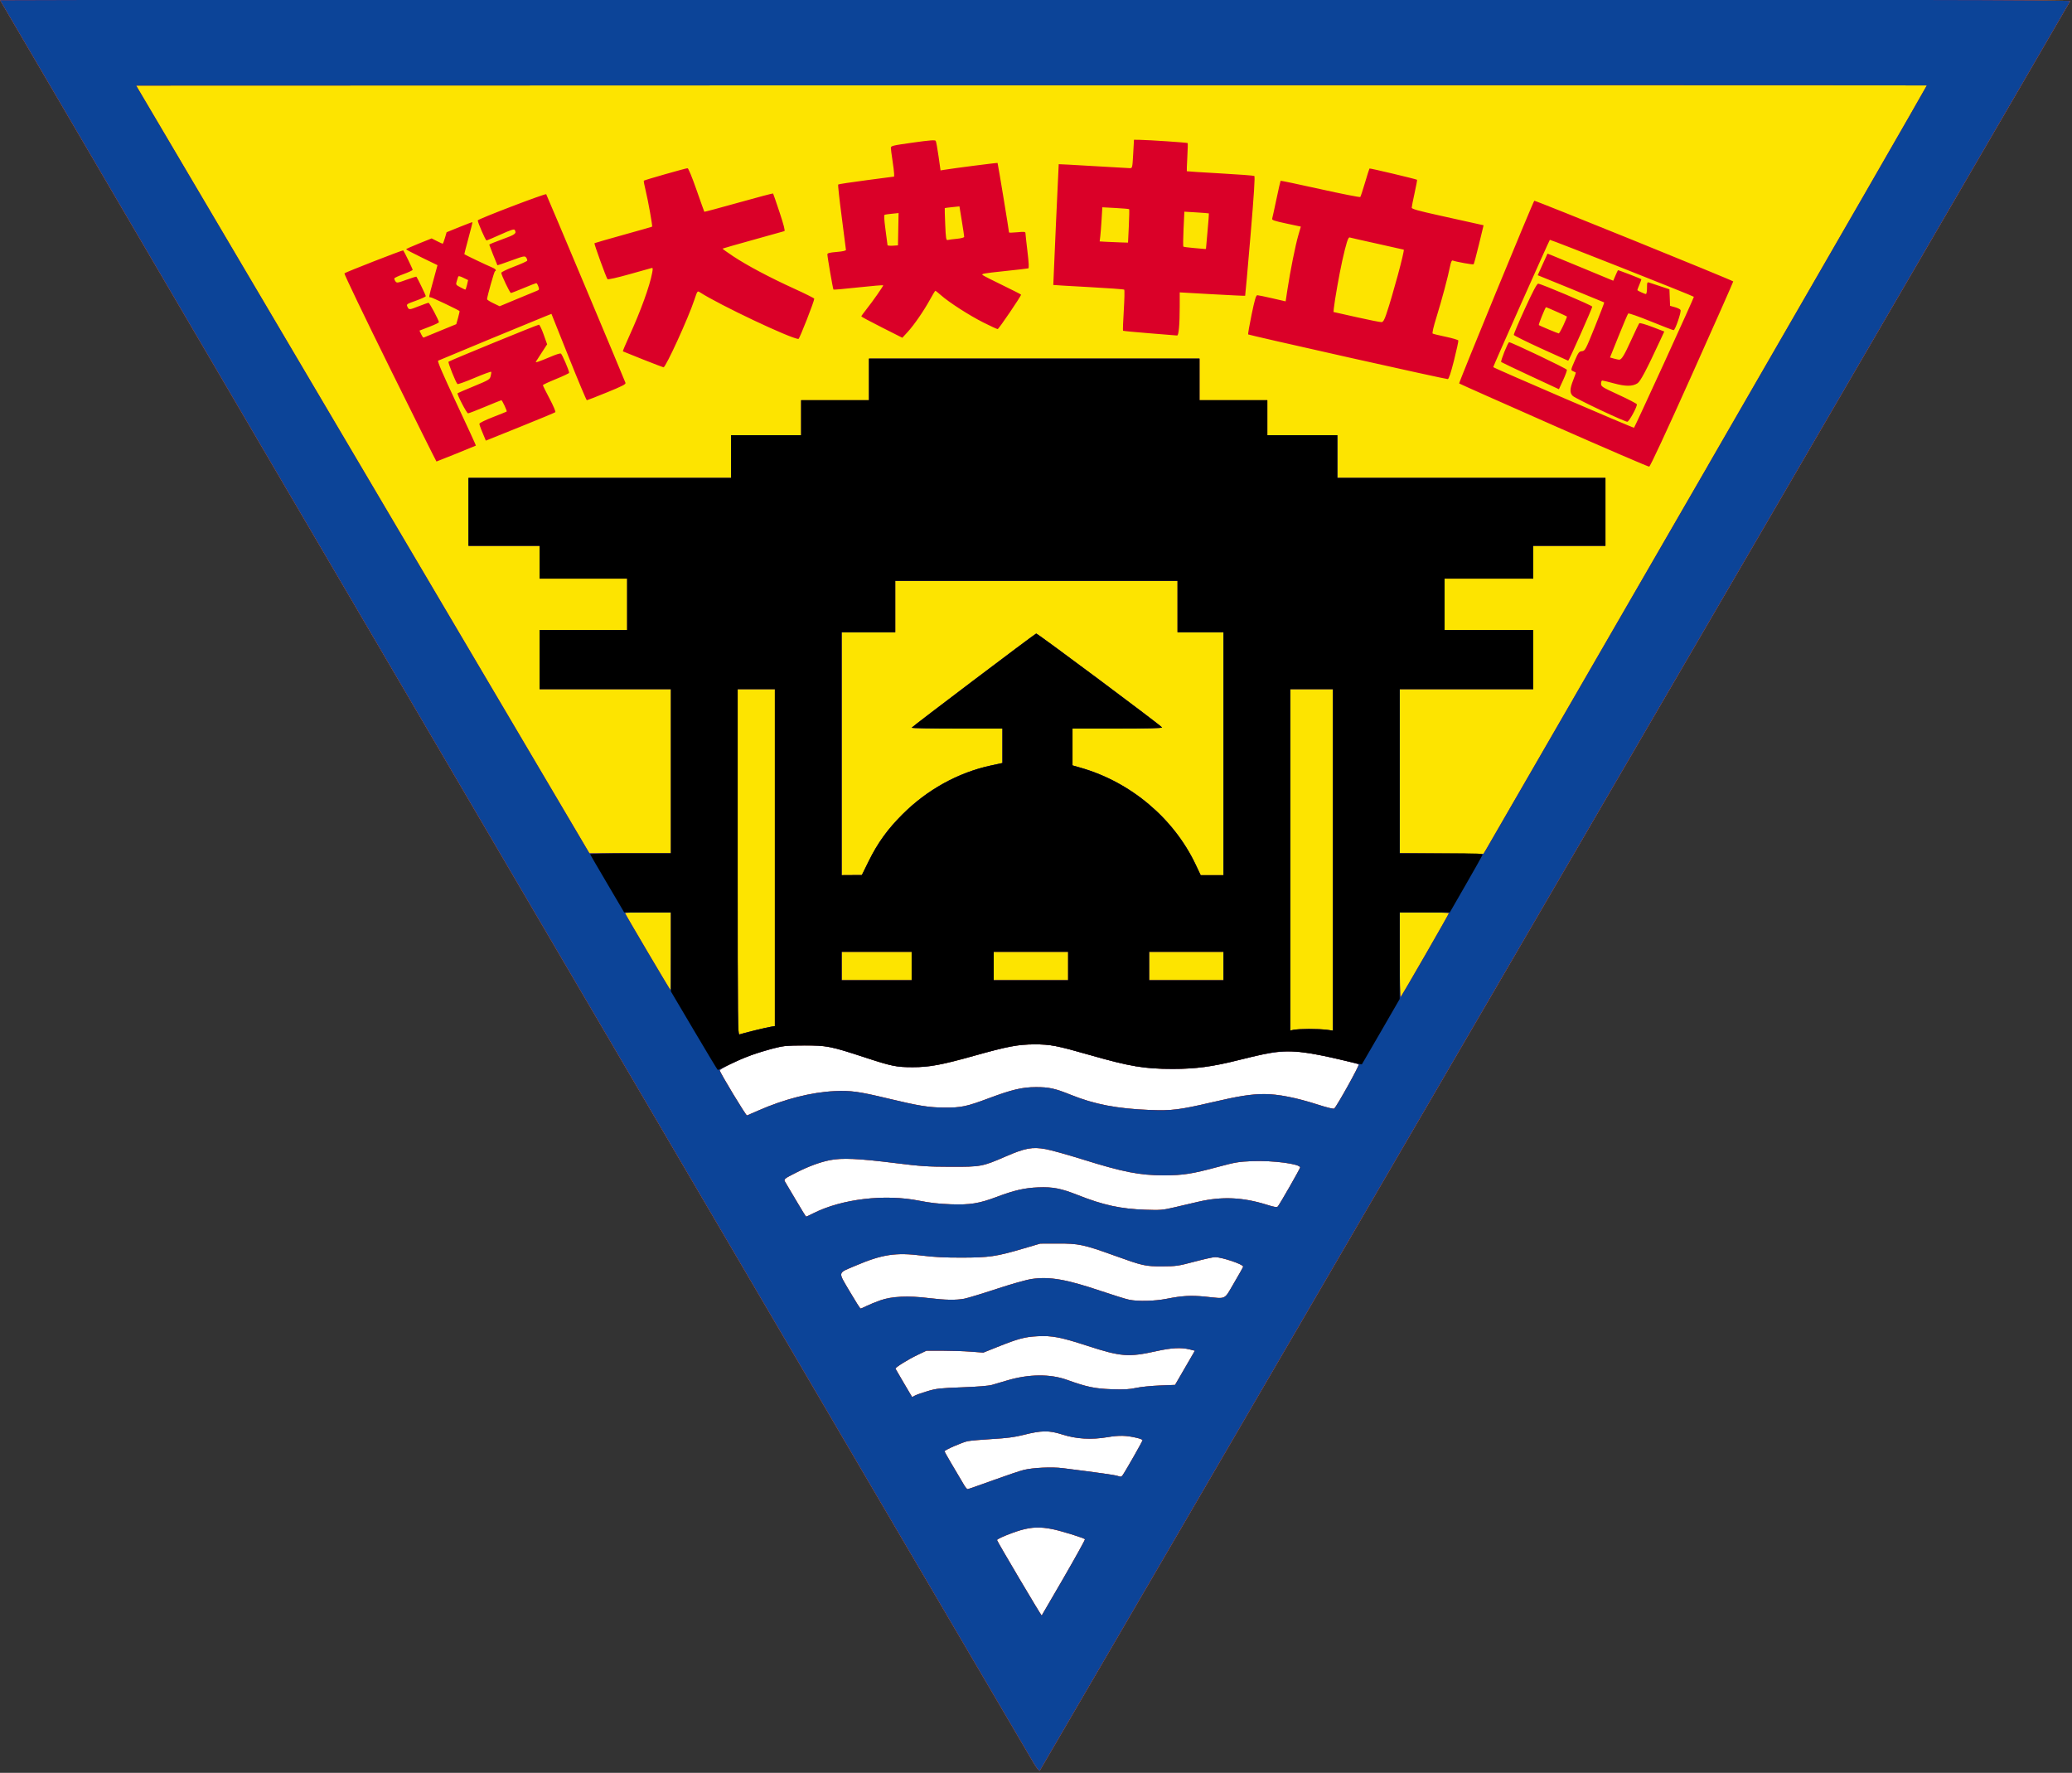 <?xml version="1.0" encoding="UTF-8"?>
<svg version="1.1" viewBox="0 0 400 342.21" xmlns="http://www.w3.org/2000/svg" xmlns:cc="http://creativecommons.org/ns#" xmlns:dc="http://purl.org/dc/elements/1.1/" xmlns:rdf="http://www.w3.org/1999/02/22-rdf-syntax-ns#">
<rect x="0" y="0" width="400" height="342.21" fill="#333333" stroke="none"/>
<path transform="matrix(.011 1.225 -1.225 .011 472.63 194.66)" d="m99.5 224.21-102.12 56.957 1.732-116.91z" fill="#fff"/>
<g transform="matrix(.169 0 0 .169 22.469 -72.287)">
<path d="m1047.5 2440.9c-15.579-25.994-1180.3-2012.3-1180.3-2012.9 0-0.356 532.19-0.647 1182.6-0.647 1039 0 1182.5 0.223 1181.9 1.834-0.932 2.429-1175.8 2019.7-1177 2021.1-0.539 0.573-3.789-3.646-7.223-9.375zm34.68-211.23c13.638-23.604 24.545-43.322 24.239-43.818-0.869-1.406-26.272-9.318-36.979-11.518-13.782-2.832-23.869-2.513-36.518 1.152-11.248 3.26-26.972 9.847-26.972 11.299 0 1.254 50.56 86.66 51.03 86.198 0.223-0.219 11.563-19.71 25.2-43.314zm-80.854-111.15c15.262-5.546 31.124-10.893 35.249-11.881 10.822-2.592 32.068-3.553 44.375-2.007 42.539 5.343 60.212 7.864 63.27 9.027 2.948 1.121 3.804 0.969 5.187-0.919 3.051-4.167 22.794-38.839 22.794-40.03 0-0.647-2.953-1.859-6.562-2.692-12.312-2.844-20.103-3.028-33.427-0.79-18.738 3.147-35.533 2.148-51.885-3.084-14.998-4.799-23.557-4.686-44.375 0.587-9.778 2.477-18.704 3.648-35 4.593-12.031 0.698-24.778 1.807-28.327 2.465-5.997 1.112-26.673 10.14-26.673 11.647 0 0.553 12.252 21.599 22.764 39.106 1.342 2.234 2.985 4.062 3.651 4.062s13.699-4.538 28.96-10.084zm-74.556-101.9c9.821-2.927 14.193-3.408 39.18-4.309 17.747-0.64 30.431-1.676 34.375-2.808 3.438-0.987 11.155-3.256 17.149-5.043 24.632-7.342 49.104-7.618 68.148-0.77 22.906 8.237 32.203 10.186 51.578 10.812 14.053 0.454 20.231 0.116 27.5-1.501 5.156-1.148 17.31-2.399 27.008-2.781l17.633-0.694 11.317-19.521 11.317-19.521-5.824-1.442c-9.894-2.45-20.824-1.889-38.164 1.96-31.794 7.057-40.392 6.394-78.695-6.065-30.521-9.928-40.419-11.834-57.033-10.98-14.698 0.755-22.054 2.73-46.307 12.435l-15.625 6.252-14.375-1.08c-7.906-0.594-22.531-1.08-32.5-1.08h-18.125l-10 4.76c-11.098 5.283-25.913 14.511-25.358 15.795 0.197 0.455 4.55 7.925 9.673 16.6l9.315 15.773 3.381-1.748c1.859-0.962 8.355-3.231 14.435-5.043zm-69.841-97.226c3.243-1.63 10.396-4.55 15.896-6.488 12.924-4.556 31.568-5.417 55.05-2.543 18.815 2.303 31.175 2.523 40.716 0.728 3.703-0.697 20.233-5.715 36.733-11.151 17.646-5.814 34.311-10.508 40.469-11.4 20.237-2.93 39.488 0.425 78.906 13.751 14.094 4.764 28.606 9.26 32.249 9.99 10.249 2.054 29.182 1.584 42.555-1.055 18.081-3.569 28.024-4.116 44.581-2.454 24.615 2.472 20.859 4.287 32.676-15.789 5.665-9.625 10.332-17.953 10.371-18.506 0.181-2.625-24.26-10.869-32.224-10.869-2.094 0-12.701 2.357-23.57 5.238-18.462 4.894-20.871 5.241-36.636 5.282-19.549 0.051-22.007-0.506-55.514-12.581-34.12-12.296-40.072-13.551-63.861-13.467l-20 0.071-19.945 5.859c-30.282 8.896-38.305 10.069-69.43 10.151-19.268 0.051-32.16-0.596-45.549-2.286-30.222-3.815-45.666-1.461-76.421 11.65-20.494 8.736-19.911 6.095-6.422 29.105 6.335 10.806 11.958 19.666 12.497 19.688 0.538 0.023 3.632-1.293 6.875-2.923zm-60.845-105.85c32.567-16.44 81.689-22.259 121.12-14.348 11.894 2.386 22.451 3.581 35.768 4.048 22.348 0.783 32.428-0.84 52.848-8.51 19.972-7.502 31.542-10.157 47.009-10.789 16.892-0.69 26.059 1.083 45.669 8.836 28.898 11.425 48.609 15.708 76.831 16.695 17.297 0.605 19.864 0.395 33.125-2.719 7.906-1.856 20.281-4.746 27.5-6.421 26.867-6.236 50.673-5.201 78.089 3.396 8.764 2.748 11.592 3.2 12.657 2.022 2.143-2.37 25.504-43.194 25.504-44.569 0-4.085-30.938-8.153-54.878-7.216-15.068 0.59-19.408 1.315-38.246 6.395-30.469 8.216-40.664 9.815-62.5 9.804-27.924-0.014-46.565-3.683-93.75-18.45-16.5-5.164-35.043-10.319-41.207-11.456-15.193-2.801-23.478-1.295-45.55 8.281-26.928 11.682-28.396 11.957-63.242 11.863-26.025-0.07-34.306-0.62-62.5-4.143-42.607-5.325-61.66-6.18-75.451-3.386-11.364 2.303-23.936 6.942-37.993 14.022-14.288 7.195-14.892 7.705-12.903 10.89 0.927 1.484 6.558 10.996 12.513 21.136 5.955 10.141 11.099 18.438 11.43 18.438 0.331 0 4.005-1.718 8.165-3.817zm-62.634-117.44c29.804-13.077 60.378-20.848 86.875-22.081 18.528-0.862 27.804 0.407 60.625 8.292 35.623 8.559 46.941 10.386 65 10.496 19.135 0.116 25.154-1.153 50.581-10.661 26.51-9.914 38.149-12.664 53.794-12.712 14.934-0.046 21.809 1.467 40 8.801 27.043 10.903 52.821 15.827 90.625 17.312 24.273 0.954 33.695-0.217 70.207-8.721 31.299-7.29 45.098-9.457 60.261-9.463 15.5 0 36.355 4.092 60.673 11.922 11.281 3.632 18.352 5.33 19.098 4.584 3.496-3.496 29.161-49.734 27.983-50.416-2.542-1.471-38.847-9.813-53.659-12.329-27.285-4.635-40.683-3.453-83.313 7.348-29.826 7.557-49.027 10.136-75.46 10.136-32.344 0-48.995-2.778-94.282-15.727-38.509-11.012-45.438-12.341-64.008-12.28-18.61 0.061-32.021 2.593-66.875 12.626-36.034 10.373-51.713 13.283-71.875 13.341-19.276 0.055-26.318-1.407-57.181-11.872-33.948-11.511-41.445-12.946-67.194-12.86-21.05 0.07-23.427 0.323-36.875 3.921-7.906 2.115-19.156 5.603-25 7.751-12.735 4.681-34.422 15.303-34.259 16.779 0.301 2.728 30.038 51.918 31.134 51.501 0.688-0.262 6.594-2.821 13.125-5.686z" fill="#fde400"/>
<path d="m1047.5 2440.9c-15.579-25.994-1180.3-2012.3-1180.3-2012.9 0-0.356 532.19-0.647 1182.6-0.647 1039 0 1182.5 0.223 1181.9 1.834-0.932 2.429-1175.8 2019.7-1177 2021.1-0.539 0.573-3.789-3.646-7.223-9.375zm34.68-211.23c13.638-23.604 24.545-43.322 24.239-43.818-0.869-1.406-26.272-9.318-36.979-11.518-13.782-2.832-23.869-2.513-36.518 1.152-11.248 3.26-26.972 9.847-26.972 11.299 0 1.254 50.56 86.66 51.03 86.198 0.223-0.219 11.563-19.71 25.2-43.314zm-80.854-111.15c15.262-5.546 31.124-10.893 35.249-11.881 10.822-2.592 32.068-3.553 44.375-2.007 42.539 5.343 60.212 7.864 63.27 9.027 2.948 1.121 3.804 0.969 5.187-0.919 3.051-4.167 22.794-38.839 22.794-40.03 0-0.647-2.953-1.859-6.562-2.692-12.312-2.844-20.103-3.028-33.427-0.79-18.738 3.147-35.533 2.148-51.885-3.084-14.998-4.799-23.557-4.686-44.375 0.587-9.778 2.477-18.704 3.648-35 4.593-12.031 0.698-24.778 1.807-28.327 2.465-5.997 1.112-26.673 10.14-26.673 11.647 0 0.553 12.252 21.599 22.764 39.106 1.342 2.234 2.985 4.062 3.651 4.062s13.699-4.538 28.96-10.084zm-74.556-101.9c9.821-2.927 14.193-3.408 39.18-4.309 17.747-0.64 30.431-1.676 34.375-2.808 3.438-0.987 11.155-3.256 17.149-5.043 24.632-7.342 49.104-7.618 68.148-0.77 22.906 8.237 32.203 10.186 51.578 10.812 14.053 0.454 20.231 0.116 27.5-1.501 5.156-1.148 17.31-2.399 27.008-2.781l17.633-0.694 11.317-19.521 11.317-19.521-5.824-1.442c-9.894-2.45-20.824-1.889-38.164 1.96-31.794 7.057-40.392 6.394-78.695-6.065-30.521-9.928-40.419-11.834-57.033-10.98-14.698 0.755-22.054 2.73-46.307 12.435l-15.625 6.252-14.375-1.08c-7.906-0.594-22.531-1.08-32.5-1.08h-18.125l-10 4.76c-11.098 5.283-25.913 14.511-25.358 15.795 0.197 0.455 4.55 7.925 9.673 16.6l9.315 15.773 3.381-1.748c1.859-0.962 8.355-3.231 14.435-5.043zm-69.841-97.226c3.243-1.63 10.396-4.55 15.896-6.488 12.924-4.556 31.568-5.417 55.05-2.543 18.815 2.303 31.175 2.523 40.716 0.728 3.703-0.697 20.233-5.715 36.733-11.151 17.646-5.814 34.311-10.508 40.469-11.4 20.237-2.93 39.488 0.425 78.906 13.751 14.094 4.764 28.606 9.26 32.249 9.99 10.249 2.054 29.182 1.584 42.555-1.055 18.081-3.569 28.024-4.116 44.581-2.454 24.615 2.472 20.859 4.287 32.676-15.789 5.665-9.625 10.332-17.953 10.371-18.506 0.181-2.625-24.26-10.869-32.224-10.869-2.094 0-12.701 2.357-23.57 5.238-18.462 4.894-20.871 5.241-36.636 5.282-19.549 0.051-22.007-0.506-55.514-12.581-34.12-12.296-40.072-13.551-63.861-13.467l-20 0.071-19.945 5.859c-30.282 8.896-38.305 10.069-69.43 10.151-19.268 0.051-32.16-0.596-45.549-2.286-30.222-3.815-45.666-1.461-76.421 11.65-20.494 8.736-19.911 6.095-6.422 29.105 6.335 10.806 11.958 19.666 12.497 19.688 0.538 0.023 3.632-1.293 6.875-2.923zm-60.845-105.85c32.567-16.44 81.689-22.259 121.12-14.348 11.894 2.386 22.451 3.581 35.768 4.048 22.348 0.783 32.428-0.84 52.848-8.51 19.972-7.502 31.542-10.157 47.009-10.789 16.892-0.69 26.059 1.083 45.669 8.836 28.898 11.425 48.609 15.708 76.831 16.695 17.297 0.605 19.864 0.395 33.125-2.719 7.906-1.856 20.281-4.746 27.5-6.421 26.867-6.236 50.673-5.201 78.089 3.396 8.764 2.748 11.592 3.2 12.657 2.022 2.143-2.37 25.504-43.194 25.504-44.569 0-4.085-30.938-8.153-54.878-7.216-15.068 0.59-19.408 1.315-38.246 6.395-30.469 8.216-40.664 9.815-62.5 9.804-27.924-0.014-46.565-3.683-93.75-18.45-16.5-5.164-35.043-10.319-41.207-11.456-15.193-2.801-23.478-1.295-45.55 8.281-26.928 11.682-28.396 11.957-63.242 11.863-26.025-0.07-34.306-0.62-62.5-4.143-42.607-5.325-61.66-6.18-75.451-3.386-11.364 2.303-23.936 6.942-37.993 14.022-14.288 7.195-14.892 7.705-12.903 10.89 0.927 1.484 6.558 10.996 12.513 21.136 5.955 10.141 11.099 18.438 11.43 18.438 0.331 0 4.005-1.718 8.165-3.817zm-62.634-117.44c29.804-13.077 60.378-20.848 86.875-22.081 18.528-0.862 27.804 0.407 60.625 8.292 35.623 8.559 46.941 10.386 65 10.496 19.135 0.116 25.154-1.153 50.581-10.661 26.51-9.914 38.149-12.664 53.794-12.712 14.934-0.046 21.809 1.467 40 8.801 27.043 10.903 52.821 15.827 90.625 17.312 24.273 0.954 33.695-0.217 70.207-8.721 31.299-7.29 45.098-9.457 60.261-9.463 15.5 0 36.355 4.092 60.673 11.922 11.281 3.632 18.352 5.33 19.098 4.584 3.496-3.496 29.161-49.734 27.983-50.416-2.542-1.471-38.847-9.813-53.659-12.329-27.285-4.635-40.683-3.453-83.313 7.348-29.826 7.557-49.027 10.136-75.46 10.136-32.344 0-48.995-2.778-94.282-15.727-38.509-11.012-45.438-12.341-64.008-12.28-18.614 0.061-30.099 2.24-68.801 13.053-37.579 10.5-50.934 12.977-69.949 12.978-18.784 9e-4 -23.59-0.982-55-11.246-39.428-12.885-43.193-13.62-69.375-13.542-21.063 0.062-23.418 0.312-36.875 3.913-7.906 2.115-19.156 5.603-25 7.751-12.735 4.681-34.422 15.303-34.259 16.779 0.301 2.728 30.038 51.918 31.134 51.501 0.688-0.262 6.594-2.821 13.125-5.686zm-5-91.285c7.906-1.945 16.484-3.882 19.062-4.304l4.688-0.767v-192.44-192.44h-21.25-21.25v197.63c0 187.73 0.11 197.59 2.188 196.75 1.203-0.488 8.656-2.478 16.562-4.423zm633.75-1.784c7.219-0.027 16.359 0.378 20.312 0.9l7.188 0.948v-195.01-195.01h-24.375-24.375v194.97 194.97l4.062-0.858c2.234-0.472 9.969-0.879 17.188-0.906zm132.93-84.539c14.89-25.845 27.072-47.36 27.072-47.812 0-0.452-12.656-0.822-28.125-0.822h-28.125v49c0 26.95 0.474 48.466 1.053 47.812 0.579-0.653 13.236-22.333 28.125-48.178zm-861.68-4.26v-44.375h-26.25c-14.438 0-26.25 0.293-26.25 0.65 0 0.943 51.475 88.1 52.032 88.1 0.258 0 0.468-19.969 0.468-44.375zm275 16.875v-16.25h-40-40v16.25 16.25h40 40v-16.25zm178.75 0v-16.25h-42.5-42.5v16.25 16.25h42.5 42.5v-16.25zm177.5 0v-16.25h-42.5-42.5v16.25 16.25h42.5 42.5v-16.25zm-405.32-119.76c10.186-20.697 21.49-36.374 38.462-53.346 28.225-28.225 63.467-47.732 100.91-55.857l13.434-2.915v-19.688-19.688h-51.875c-28.531 0-51.843-0.422-51.804-0.938 0.069-0.919 140.17-106.85 142.22-107.53 1.235-0.412 143.14 105.46 143.75 107.25 0.268 0.786-17.966 1.224-50.938 1.224h-51.354v21.057 21.057l9.688 2.786c56.957 16.379 105.99 57.721 130.95 110.41l5.772 12.186h13.046 13.046v-138.75-138.75h-26.25-26.25v-29.375-29.375h-161.25-161.25v29.375 29.375h-30.625-30.625v138.75 138.75l23.125-0.14 7.81-15.868zm958.35-451.33c137.96-238.82 250.62-434.43 250.35-434.69-0.263-0.263-460.62-0.337-1023-0.164l-1022.5 0.313 517.76 876.88h46.577 46.577v-93.75-93.75h-75-75v-33.75-33.75h50 50v-29.375-29.375h-50-50v-18.75-18.75h-40.625-40.625v-38.75-38.75h150 150v-24.375-24.375h40 40v-20-20h38.75 38.75v-23.75-23.75h188.75 188.75v23.75 23.75h38.75 38.75v20 20h40 40v24.375 24.375h153.12 153.12v38.75 38.75h-41.25-41.25v18.75 18.75h-50.625-50.625v29.375 29.375h50.625 50.625v33.75 33.75h-76.25-76.25v93.735 93.735l95.625 0.655 2.665-4.375c1.466-2.406 115.54-199.77 253.5-438.59zm-175.89-46.286c-58.976-26.011-107.56-47.628-107.97-48.037-0.673-0.673 83.938-206.42 85.812-208.67 0.617-0.74 225.59 90.492 227.26 92.157 0.22 0.22-20.871 47.844-46.868 105.83-29.746 66.351-47.96 105.54-49.135 105.72-1.028 0.159-50.121-20.993-109.1-47.004zm126.57-72.424c18.69-40.794 33.796-74.351 33.569-74.571-1.356-1.316-163.96-65.625-164.52-65.066-0.9 0.9-65 144.97-64.681 145.37 1.06 1.343 160.22 69.86 160.85 69.241 0.443-0.441 16.098-34.179 34.788-74.973zm-73.044 54.852c-15.785-7.434-29.988-14.665-31.562-16.067-3.783-3.369-3.674-8.188 0.417-18.405 1.804-4.506 3.069-8.338 2.812-8.518-0.257-0.179-1.669-0.858-3.138-1.509-2.658-1.177-2.648-1.238 1.933-11.808 4.161-9.601 4.96-10.662 8.296-11.012 3.572-0.374 4.053-1.282 14.79-27.861 6.104-15.11 10.885-27.632 10.625-27.826-0.26-0.194-17.454-7.265-38.209-15.713l-37.737-15.361 2.912-6.426c1.601-3.535 4.119-9.086 5.595-12.336l2.683-5.909 5.267 2.091c2.897 1.15 19.792 8.12 37.545 15.488l32.278 13.397 2.488-5.804c1.368-3.192 2.663-5.979 2.878-6.194 0.352-0.352 25.852 9.469 26.672 10.273 0.189 0.186-0.809 3.028-2.219 6.316s-2.408 6.109-2.219 6.268c1.246 1.047 8.582 4.357 9.657 4.357 0.759 0 1.312-2.934 1.312-6.959 0-6.299 0.228-6.887 2.405-6.196 1.323 0.42 7.088 2.335 12.812 4.257l10.408 3.493 0.362 9.429 0.362 9.429 5.689 1.593c3.129 0.876 5.965 2.313 6.303 3.194 0.932 2.429-6.135 23.01-7.901 23.01-0.849 0-12.635-4.523-26.191-10.051-13.556-5.528-25.124-9.575-25.706-8.994s-5.503 12.124-10.936 25.649l-9.879 24.592 4.572 1.27c2.515 0.699 5.189 1.273 5.941 1.277 2.72 0.014 5.807-5.053 13.818-22.679 4.485-9.867 8.612-18.418 9.172-19.003 0.56-0.585 7.206 1.308 14.769 4.206l13.75 5.27-4.717 10.169c-15.614 33.663-22.53 46.752-25.852 48.929-5.68 3.722-13.593 3.759-26.927 0.126-6.584-1.794-12.598-3.261-13.364-3.261-0.767 0-1.394 1.586-1.394 3.525 0 3.336 1.077 4.022 20.136 12.812 11.075 5.108 20.402 9.954 20.728 10.77 0.87 2.178-8.667 19.73-10.864 19.992-1.031 0.123-14.79-5.859-30.575-13.293zm-80.05-38.992c-17.875-8.315-32.913-15.491-33.418-15.947-1.017-0.918 7.652-22.618 9.036-22.618 2.713 0 65.693 30.057 65.986 31.492 0.194 0.951-1.774 6.333-4.375 11.96l-4.728 10.231-32.5-15.117zm11.964-31.526c-16.795-7.703-30.74-14.616-30.988-15.362-0.249-0.746 5.452-14.225 12.667-29.954 9.129-19.9 13.727-28.598 15.118-28.598 3.207 0 61.795 24.873 61.832 26.25 0.047 1.742-26.699 61.886-27.467 61.767-0.344-0.053-14.366-6.399-31.161-14.102zm25.709-26.531c2.412-5.22 4.204-9.664 3.981-9.873-0.632-0.597-23.158-10.635-23.866-10.635-0.816 0-8.885 19.981-8.26 20.455 1.055 0.799 21.797 9.469 22.741 9.506 0.56 0.022 2.992-4.232 5.404-9.452zm-1340.7 48.747c-29.078-58.847-52.388-107.42-51.801-107.93 1.638-1.433 66.643-26.798 67.18-26.214 1.058 1.151 10.763 21.165 10.763 22.198 0 0.613-4.612 2.79-10.249 4.836-5.637 2.047-10.426 4.252-10.642 4.901-0.216 0.649 0.335 2.175 1.225 3.392 1.527 2.088 2.233 1.99 12.583-1.755 6.031-2.182 11.151-3.763 11.379-3.513 1.063 1.169 10.704 21.163 10.704 22.199 0 0.646-5.022 2.971-11.16 5.167-10.854 3.883-11.123 4.074-9.799 6.978 1.699 3.729 2.036 3.709 13.459-0.802 5.156-2.036 9.953-3.704 10.659-3.707 1.167-4e-3 11.841 20.021 11.841 22.214 0 0.513-5 2.865-11.112 5.228l-11.112 4.296 1.98 4.152c1.089 2.284 2.333 4.001 2.765 3.816 0.432-0.185 9.005-3.711 19.053-7.836l18.268-7.5 2.051-7.3c1.128-4.015 1.867-7.466 1.642-7.67-1.653-1.498-31.395-15.655-32.889-15.655-2.415 0-2.581 1.081 2.98-19.308l4.755-17.433-17.94-8.729c-9.867-4.801-17.93-9.05-17.919-9.442 0.011-0.392 6.579-3.344 14.594-6.561l14.573-5.848 5.989 3.035c3.294 1.669 6.274 3.035 6.621 3.035s1.502-2.953 2.566-6.562l1.935-6.562 14.579-5.917c8.019-3.254 14.733-5.763 14.921-5.576 0.188 0.188-1.875 8.438-4.583 18.334-2.708 9.896-4.793 18.121-4.633 18.278 0.738 0.723 25.877 12.727 30.604 14.615 4.96 1.98 6.646 3.876 4.314 4.85-0.902 0.377-9.002 29.081-9.002 31.902 0 0.649 3.234 2.724 7.188 4.612l7.188 3.431 20-8.342c11-4.588 21.244-8.819 22.765-9.402 2.467-0.946 2.622-1.469 1.44-4.859-0.728-2.09-1.78-3.799-2.336-3.799-0.556 0-7.053 2.531-14.437 5.625-7.384 3.094-13.931 5.625-14.549 5.625-1.212 0-11.008-20.499-11.008-23.035 0-0.845 6.563-4.026 14.585-7.069s14.78-6.116 15.017-6.828c0.237-0.712-0.299-2.294-1.192-3.515-1.527-2.089-2.548-1.885-17.165 3.423-8.548 3.104-15.595 5.532-15.661 5.396-1.17-2.425-9.334-23.05-9.334-23.579 0-0.406 6.75-3.171 15-6.146 14.838-5.35 16.595-6.702 14.007-10.773-0.69-1.085-5.1 0.378-15.918 5.28-8.23 3.73-15.526 6.794-16.214 6.809-1.113 0.025-9.988-20.284-9.997-22.875-5e-3 -1.473 77.241-30.999 78.182-29.884 0.61 0.722 87.476 207.38 90.546 215.41 0.613 1.603-3.542 3.747-21.187 10.938-12.072 4.919-22.397 8.944-22.944 8.944-0.547 0-9.867-22.193-20.71-49.318l-19.715-49.318-5.838 2.316c-11.931 4.732-122.14 50.34-123.6 51.147-1.05 0.583 5.335 15.417 20.996 48.78 12.378 26.368 22.339 48.062 22.134 48.208-0.646 0.463-44.54 18.185-45.041 18.185-0.263 0-24.269-48.148-53.347-106.99zm88.224-94.732 1.253-5.477-5.456-2.651c-4.024-1.955-5.584-2.24-5.944-1.086-0.268 0.861-1.014 3.252-1.658 5.315-1.106 3.544-0.889 3.901 3.963 6.506 2.824 1.516 5.461 2.781 5.861 2.812 0.4 0.031 1.291-2.408 1.98-5.42zm19.711 173.56c-0.986-2.382-2.636-6.368-3.668-8.858-1.031-2.49-1.875-5.237-1.875-6.104s6.891-4.252 15.312-7.523c8.422-3.271 15.549-6.151 15.837-6.4 0.68-0.587-5.098-12.946-6.051-12.944-0.398 8.2e-4 -8.79 3.376-18.65 7.5-9.859 4.124-18.603 7.498-19.43 7.498-1.53 0-12.961-21.984-11.947-22.977 0.304-0.298 8.693-3.901 18.641-8.005 17.008-7.017 18.149-7.702 19.128-11.481 0.573-2.21 0.871-4.452 0.663-4.983-0.208-0.531-8.797 2.606-19.087 6.969-10.29 4.364-19.077 7.522-19.526 7.018-2.09-2.342-11.022-24.659-10.197-25.478 1.273-1.265 101.47-42.313 103.28-42.313 0.796 0 3.235 5.037 5.419 11.195l3.971 11.195-5.933 9.118c-3.263 5.015-6.363 9.828-6.889 10.695-0.968 1.596 3.11 0.199 19.266-6.601 4.255-1.791 8.402-3 9.216-2.688 1.317 0.506 9.477 19.458 9.477 22.013 0 0.559-6.743 3.757-14.985 7.108-8.242 3.35-14.992 6.517-15 7.038-9e-3 0.52 3.432 7.452 7.644 15.404 4.221 7.968 7.167 14.903 6.562 15.449-0.603 0.546-18.712 8.078-40.241 16.739l-39.145 15.747-1.793-4.33zm986.09-91.006c-62.007-13.895-113.06-25.579-113.44-25.963-0.385-0.385 1.371-10.636 3.901-22.78 3.621-17.378 5.019-22.07 6.565-22.028 1.08 0.029 8.791 1.622 17.136 3.54l15.171 3.488 2.099-13.852c3.144-20.751 9.041-50.133 12.338-61.471l2.921-10.049-16.681-3.563c-13.706-2.927-16.571-3.916-16.067-5.541 0.338-1.088 2.542-11.159 4.899-22.381 2.357-11.221 4.492-20.609 4.745-20.862 0.253-0.253 20.648 4.027 45.323 9.511s45.239 9.528 45.7 8.987c0.461-0.541 2.902-7.969 5.424-16.507 2.522-8.538 4.809-15.747 5.083-16.021 0.481-0.481 53.406 12.076 54.33 12.89 0.252 0.222-1.016 7.041-2.818 15.154-1.801 8.113-3.273 15.619-3.27 16.681 0 1.506 7.211 3.523 32.818 9.183 18.047 3.989 36.513 8.082 41.037 9.095l8.224 1.842-5.293 21.877c-2.911 12.032-5.646 22.23-6.077 22.661-0.694 0.694-19.922-2.762-23.935-4.301-1.042-0.4-2.029 1.803-2.997 6.684-2.382 12.015-9.547 38.818-15.498 57.979-3.515 11.319-5.122 18.306-4.322 18.801 0.7 0.433 7.465 2.086 15.033 3.674 7.568 1.588 13.973 3.492 14.232 4.231s-1.94 10.906-4.888 22.592c-3.683 14.602-5.922 21.321-7.157 21.482-0.989 0.129-52.531-11.135-114.54-25.03zm44.257-48.949c7.236-21.21 21.225-72.91 19.985-73.855-0.138-0.105-13.752-3.158-30.252-6.784s-30.668-6.84-31.483-7.142c-1.738-0.645-3.94 6.243-8.51 26.621-3.19 14.222-8.806 45.952-9.595 54.212l-0.411 4.301 26.25 5.887c14.438 3.238 27.326 5.802 28.641 5.699 1.787-0.141 3.145-2.4 5.376-8.939zm-849.02 51.577c-12.375-4.894-22.72-9.065-22.99-9.269-0.269-0.204 3.041-8.118 7.355-17.588 13.093-28.734 23.249-56.761 26.098-72.017 0.992-5.314 0.881-5.978-0.917-5.484-1.126 0.309-12.626 3.532-25.557 7.161-13.54 3.8-23.95 6.126-24.547 5.484-1.357-1.459-15.51-40.463-14.903-41.071 0.257-0.256 15.09-4.538 32.963-9.515 17.873-4.977 32.68-9.189 32.903-9.362 0.68-0.524-4.539-29.74-7.361-41.205-1.459-5.925-2.398-11.026-2.088-11.337 0.806-0.806 47.991-14.255 49.93-14.232 0.965 0.011 5.069 9.918 10.228 24.688 4.739 13.568 8.76 24.846 8.937 25.064 0.177 0.217 17.823-4.51 39.213-10.505 21.39-5.995 39.087-10.673 39.326-10.395 0.239 0.278 3.574 9.957 7.411 21.509 4.781 14.395 6.508 21.158 5.487 21.493-0.819 0.268-16.957 4.784-35.862 10.035-18.905 5.251-34.552 9.726-34.772 9.946-0.22 0.22 5.123 4.069 11.873 8.554 16.032 10.654 41.741 24.31 70.084 37.228 12.547 5.718 22.812 10.852 22.812 11.408 0 3.024-16.836 45.957-18.022 45.957-8.235 0-90.77-39.058-112.79-53.377-2.611-1.697-2.789-1.446-6.112 8.627-6.821 20.673-32.737 77.38-35.27 77.175-0.511-0.041-11.054-4.079-23.429-8.973zm272.81-36.629c-12.891-6.51-23.438-12.175-23.438-12.59 0-0.415 2.748-4.208 6.106-8.431 6.837-8.597 18.894-25.835 18.894-27.015 0-0.422-12.653 0.619-28.118 2.313-15.465 1.694-28.37 2.828-28.679 2.52-0.621-0.621-6.953-37.235-6.953-40.205 0-1.443 2.422-2.071 10.625-2.755 6.764-0.563 10.609-1.412 10.58-2.335-0.025-0.798-2.2-17.763-4.834-37.7-2.634-19.938-4.442-36.592-4.018-37.009s14.975-2.626 32.334-4.908l31.562-4.148-0.022-3.217c-0.012-1.77-0.846-8.561-1.853-15.092s-1.84-13.021-1.853-14.421c-0.021-2.362 1.794-2.8 25.134-6.071 19.576-2.743 25.368-3.183 26.11-1.983 0.524 0.848 1.977 8.787 3.228 17.642l2.275 16.099 3.803-0.633c10.545-1.755 60.987-8.241 61.34-7.888 0.352 0.352 13.088 77.602 13.088 79.388 0 0.363 4.219 0.265 9.375-0.218 8.569-0.803 9.38-0.681 9.428 1.416 0.029 1.262 1.059 10.645 2.288 20.852 1.556 12.924 1.824 18.683 0.884 18.97-0.743 0.227-13.294 1.672-27.892 3.213-23.852 2.517-26.283 2.983-23.982 4.595 1.409 0.987 11.806 6.263 23.105 11.726 11.299 5.463 20.544 10.193 20.544 10.511 0 1.791-25.502 39.301-26.72 39.301-0.805 0-8.195-3.402-16.422-7.56-16.215-8.196-39.014-22.854-48.301-31.053-3.199-2.825-6.101-5.136-6.449-5.136s-3.013 4.359-5.922 9.688c-7.103 13.01-18.456 29.489-25.802 37.454l-6.01 6.517-23.438-11.836zm18.784-112.15 0.346-18.452-7.221 0.744c-3.971 0.409-7.839 0.928-8.594 1.153-0.968 0.288-0.708 5.331 0.879 17.083 1.239 9.171 2.279 17.127 2.311 17.68 0.032 0.553 2.73 0.835 5.996 0.625l5.938-0.381 0.346-18.452zm66.842 10.953c5.118-0.5 8.447-1.401 8.46-2.288 0.013-0.805-1.203-8.951-2.702-18.103l-2.725-16.64-8.235 0.857c-4.529 0.471-8.364 0.963-8.521 1.093-0.157 0.13 0.071 8.508 0.508 18.618 0.69 15.984 1.054 18.311 2.786 17.835 1.095-0.301 5.789-0.918 10.429-1.372zm220.38 107.93c-16.46-1.304-30.175-2.618-30.477-2.92-0.302-0.302 0.09-10.804 0.872-23.336 0.782-12.533 0.996-23.152 0.477-23.599-0.519-0.446-18.94-1.785-40.934-2.975-21.994-1.19-40.027-2.262-40.074-2.383-0.127-0.33 6.048-137.69 6.2-137.94 0.073-0.12 17.847 0.848 39.498 2.151 21.651 1.303 40.559 2.385 42.018 2.405 2.523 0.035 2.696-0.752 3.551-16.213l0.899-16.25 6.449 0.086c10.668 0.142 54.445 3.108 54.909 3.72 0.237 0.313 0.043 7.601-0.431 16.194-0.475 8.594-0.73 15.776-0.567 15.961 0.163 0.185 17.266 1.285 38.008 2.444 20.742 1.159 38.326 2.487 39.077 2.95 0.966 0.597-0.308 20.641-4.363 68.662-3.15 37.3-5.886 67.977-6.08 68.17-0.194 0.193-17.087-0.596-37.54-1.754l-37.188-2.104-0.013 16.273c-0.013 20.463-1.163 33.199-2.984 32.986-0.76-0.089-14.849-1.228-31.31-2.532zm64.319-96.994c0.012-0.516 0.819-9.643 1.8-20.283 0.981-10.64 1.647-19.483 1.479-19.65-0.168-0.168-6.54-0.683-14.16-1.146l-13.856-0.842-0.919 19.609c-0.505 10.785-0.609 19.919-0.23 20.297 0.379 0.379 5.932 1.118 12.341 1.643 6.409 0.525 12.075 1.034 12.59 1.132 0.516 0.098 0.945-0.244 0.954-0.759zm-88.178-25.398c0.5-10.359 0.666-19.078 0.369-19.374-0.297-0.297-7.311-0.903-15.586-1.348l-15.047-0.809-0.821 13.621c-0.452 7.492-1.136 16.265-1.52 19.496l-0.699 5.875 7.921 0.447c4.357 0.246 11.646 0.555 16.199 0.687l8.277 0.241 0.908-18.835z" fill="#da0028"/>
<path d="m1047.5 2440.9c-15.579-25.994-1180.3-2012.3-1180.3-2012.9 0-0.356 532.19-0.647 1182.6-0.647 1039 0 1182.5 0.223 1181.9 1.834-0.932 2.429-1175.8 2019.7-1177 2021.1-0.539 0.573-3.789-3.646-7.223-9.375zm34.68-211.23c13.638-23.604 24.545-43.322 24.239-43.818-0.869-1.406-26.272-9.318-36.979-11.518-13.782-2.832-23.869-2.513-36.518 1.152-11.248 3.26-26.972 9.847-26.972 11.299 0 1.254 50.56 86.66 51.03 86.198 0.223-0.219 11.563-19.71 25.2-43.314zm-80.854-111.15c15.262-5.546 31.124-10.893 35.249-11.881 10.822-2.592 32.068-3.553 44.375-2.007 42.539 5.343 60.212 7.864 63.27 9.027 2.948 1.121 3.804 0.969 5.187-0.919 3.051-4.167 22.794-38.839 22.794-40.03 0-0.647-2.953-1.859-6.562-2.692-12.312-2.844-20.103-3.028-33.427-0.79-18.738 3.147-35.533 2.148-51.885-3.084-14.998-4.799-23.557-4.686-44.375 0.587-9.778 2.477-18.704 3.648-35 4.593-12.031 0.698-24.778 1.807-28.327 2.465-5.997 1.112-26.673 10.14-26.673 11.647 0 0.553 12.252 21.599 22.764 39.106 1.342 2.234 2.985 4.062 3.651 4.062s13.699-4.538 28.96-10.084zm-74.556-101.9c9.821-2.927 14.193-3.408 39.18-4.309 17.747-0.64 30.431-1.676 34.375-2.808 3.438-0.987 11.155-3.256 17.149-5.043 24.632-7.342 49.104-7.618 68.148-0.77 22.906 8.237 32.203 10.186 51.578 10.812 14.053 0.454 20.231 0.116 27.5-1.501 5.156-1.148 17.31-2.399 27.008-2.781l17.633-0.694 11.317-19.521 11.317-19.521-5.824-1.442c-9.894-2.45-20.824-1.889-38.164 1.96-31.794 7.057-40.392 6.394-78.695-6.065-30.521-9.928-40.419-11.834-57.033-10.98-14.698 0.755-22.054 2.73-46.307 12.435l-15.625 6.252-14.375-1.08c-7.906-0.594-22.531-1.08-32.5-1.08h-18.125l-10 4.76c-11.098 5.283-25.913 14.511-25.358 15.795 0.197 0.455 4.55 7.925 9.673 16.6l9.315 15.773 3.381-1.748c1.859-0.962 8.355-3.231 14.435-5.043zm-69.841-97.226c3.243-1.63 10.396-4.55 15.896-6.488 12.924-4.556 31.568-5.417 55.05-2.543 18.815 2.303 31.175 2.523 40.716 0.728 3.703-0.697 20.233-5.715 36.733-11.151 17.646-5.814 34.311-10.508 40.469-11.4 20.237-2.93 39.488 0.425 78.906 13.751 14.094 4.764 28.606 9.26 32.249 9.99 10.249 2.054 29.182 1.584 42.555-1.055 18.081-3.569 28.024-4.116 44.581-2.454 24.615 2.472 20.859 4.287 32.676-15.789 5.665-9.625 10.332-17.953 10.371-18.506 0.181-2.625-24.26-10.869-32.224-10.869-2.094 0-12.701 2.357-23.57 5.238-18.462 4.894-20.871 5.241-36.636 5.282-19.549 0.051-22.007-0.506-55.514-12.581-34.12-12.296-40.072-13.551-63.861-13.467l-20 0.071-19.945 5.859c-30.282 8.896-38.305 10.069-69.43 10.151-19.268 0.051-32.16-0.596-45.549-2.286-30.222-3.815-45.666-1.461-76.421 11.65-20.494 8.736-19.911 6.095-6.422 29.105 6.335 10.806 11.958 19.666 12.497 19.688 0.538 0.023 3.632-1.293 6.875-2.923zm-60.845-105.85c32.567-16.44 81.689-22.259 121.12-14.348 11.894 2.386 22.451 3.581 35.768 4.048 22.348 0.783 32.428-0.84 52.848-8.51 19.972-7.502 31.542-10.157 47.009-10.789 16.892-0.69 26.059 1.083 45.669 8.836 28.898 11.425 48.609 15.708 76.831 16.695 17.297 0.605 19.864 0.395 33.125-2.719 7.906-1.856 20.281-4.746 27.5-6.421 26.867-6.236 50.673-5.201 78.089 3.396 8.764 2.748 11.592 3.2 12.657 2.022 2.143-2.37 25.504-43.194 25.504-44.569 0-4.085-30.938-8.153-54.878-7.216-15.068 0.59-19.408 1.315-38.246 6.395-30.469 8.216-40.664 9.815-62.5 9.804-27.924-0.014-46.565-3.683-93.75-18.45-16.5-5.164-35.043-10.319-41.207-11.456-15.193-2.801-23.478-1.295-45.55 8.281-26.928 11.682-28.396 11.957-63.242 11.863-26.025-0.07-34.306-0.62-62.5-4.143-42.607-5.325-61.66-6.18-75.451-3.386-11.364 2.303-23.936 6.942-37.993 14.022-14.288 7.195-14.892 7.705-12.903 10.89 0.927 1.484 6.558 10.996 12.513 21.136 5.955 10.141 11.099 18.438 11.43 18.438 0.331 0 4.005-1.718 8.165-3.817zm-62.634-117.44c29.804-13.077 60.378-20.848 86.875-22.081 18.528-0.862 27.804 0.407 60.625 8.292 35.623 8.559 46.941 10.386 65 10.496 19.135 0.116 25.154-1.153 50.581-10.661 26.51-9.914 38.149-12.664 53.794-12.712 14.934-0.046 21.809 1.467 40 8.801 27.043 10.903 52.821 15.827 90.625 17.312 24.273 0.954 33.695-0.217 70.207-8.721 31.299-7.29 45.098-9.457 60.261-9.463 15.5 0 36.355 4.092 60.673 11.922 11.281 3.632 18.352 5.33 19.098 4.584 3.496-3.496 29.161-49.734 27.983-50.416-2.542-1.471-38.847-9.813-53.659-12.329-27.285-4.635-40.683-3.453-83.313 7.348-29.826 7.557-49.027 10.136-75.46 10.136-32.344 0-48.995-2.778-94.282-15.727-38.509-11.012-45.438-12.341-64.008-12.28-18.614 0.061-30.099 2.24-68.801 13.053-37.579 10.5-50.934 12.977-69.949 12.978-18.784 9e-4 -23.59-0.982-55-11.246-39.428-12.885-43.193-13.62-69.375-13.542-21.063 0.062-23.418 0.312-36.875 3.913-7.906 2.115-19.156 5.603-25 7.751-12.735 4.681-34.422 15.303-34.259 16.779 0.301 2.728 30.038 51.918 31.134 51.501 0.688-0.262 6.594-2.821 13.125-5.686zm-5-91.285c7.906-1.945 16.484-3.882 19.062-4.304l4.688-0.767v-192.44-192.44h-21.25-21.25v197.63c0 187.73 0.11 197.59 2.188 196.75 1.203-0.488 8.656-2.478 16.562-4.423zm633.75-1.784c7.219-0.027 16.359 0.378 20.312 0.9l7.188 0.948v-195.01-195.01h-24.375-24.375v194.97 194.97l4.062-0.858c2.234-0.472 9.969-0.879 17.188-0.906zm132.93-84.539c14.89-25.845 27.072-47.36 27.072-47.812 0-0.452-12.656-0.822-28.125-0.822h-28.125v49c0 26.95 0.474 48.466 1.053 47.812 0.579-0.653 13.236-22.333 28.125-48.178zm-861.68-4.26v-44.375h-26.25c-14.438 0-26.25 0.293-26.25 0.65 0 0.943 51.475 88.1 52.032 88.1 0.258 0 0.468-19.969 0.468-44.375zm275 16.875v-16.25h-40-40v16.25 16.25h40 40v-16.25zm178.75 0v-16.25h-42.5-42.5v16.25 16.25h42.5 42.5v-16.25zm177.5 0v-16.25h-42.5-42.5v16.25 16.25h42.5 42.5v-16.25zm-405.32-119.76c10.186-20.697 21.49-36.374 38.462-53.346 28.225-28.225 63.467-47.732 100.91-55.857l13.434-2.915v-19.688-19.688h-51.875c-28.531 0-51.843-0.422-51.804-0.938 0.069-0.919 140.17-106.85 142.22-107.53 1.235-0.412 143.14 105.46 143.75 107.25 0.268 0.786-17.966 1.224-50.938 1.224h-51.354v21.057 21.057l9.688 2.786c56.957 16.379 105.99 57.721 130.95 110.41l5.772 12.186h13.046 13.046v-138.75-138.75h-26.25-26.25v-29.375-29.375h-161.25-161.25v29.375 29.375h-30.625-30.625v138.75 138.75l23.125-0.14 7.81-15.868zm958.35-451.33c137.96-238.82 250.62-434.43 250.35-434.69-0.263-0.263-460.62-0.337-1023-0.164l-1022.5 0.313 517.76 876.88h46.577 46.577v-93.75-93.75h-75-75v-33.75-33.75h50 50v-29.375-29.375h-50-50v-18.75-18.75h-40.625-40.625v-38.75-38.75h150 150v-24.375-24.375h40 40v-20-20h38.75 38.75v-23.75-23.75h188.75 188.75v23.75 23.75h38.75 38.75v20 20h40 40v24.375 24.375h153.12 153.12v38.75 38.75h-41.25-41.25v18.75 18.75h-50.625-50.625v29.375 29.375h50.625 50.625v33.75 33.75h-76.25-76.25v93.735 93.735l95.625 0.655 2.665-4.375c1.466-2.406 115.54-199.77 253.5-438.59z" fill="#0c4498"/>
<path d="m659.94 1605-26.51-44.853v-45.147-45.147h-26.686-26.686l-19.252-32.68c-10.589-17.974-19.439-33.162-19.668-33.75-0.229-0.589 20.443-1.07 45.938-1.07h46.354v-93.75-93.75h-75-75v-33.75-33.75h50 50v-29.375-29.375h-50-50v-18.75-18.75h-40.625-40.625v-38.75-38.75h150 150v-24.375-24.375h40 40v-20-20h38.75 38.75v-23.75-23.75h188.75 188.75v23.75 23.75h38.75 38.75v20 20h40 40v24.375 24.375h153.12 153.12v38.75 38.75h-41.25-41.25v18.75 18.75h-50.625-50.625v29.375 29.375h50.625 50.625v33.75 33.75h-76.25-76.25v93.75 93.75h47.634c44.85 0 47.585 0.128 46.798 2.188-0.46 1.203-9.011 16.391-19.003 33.75l-18.167 31.562h-28.631-28.631v49.476 49.476l-21.41 37.086c-11.775 20.398-21.588 37.289-21.805 37.537-0.217 0.248-9.848-1.856-21.403-4.675-41.147-10.039-62.487-12.143-84.282-8.306-5.762 1.014-21.445 4.623-34.851 8.02-29.826 7.557-49.027 10.136-75.46 10.136-32.344 0-48.995-2.778-94.282-15.727-38.509-11.012-45.438-12.341-64.008-12.28-18.614 0.061-30.099 2.24-68.801 13.053-37.579 10.5-50.934 12.977-69.949 12.978-18.784 9e-4 -23.59-0.982-55-11.246-39.017-12.75-43.269-13.59-68.75-13.584-18.757 0.01-23.568 0.424-33.75 2.946-17.37 4.301-35.009 10.676-50.766 18.348-7.64 3.72-14.132 6.763-14.428 6.763s-12.467-20.184-27.047-44.853zm68.49-0.19c7.906-1.945 16.484-3.882 19.062-4.304l4.688-0.767v-192.44-192.44h-21.25-21.25v197.63c0 187.73 0.11 197.59 2.188 196.75 1.203-0.488 8.656-2.478 16.562-4.423zm633.75-1.784c7.219-0.027 16.359 0.378 20.312 0.9l7.188 0.948v-195.01-195.01h-24.375-24.375v194.97 194.97l4.062-0.858c2.234-0.472 9.969-0.879 17.188-0.906zm-453.75-71.924v-16.25h-40-40v16.25 16.25h40 40v-16.25zm178.75 0v-16.25h-42.5-42.5v16.25 16.25h42.5 42.5v-16.25zm177.5 0v-16.25h-42.5-42.5v16.25 16.25h42.5 42.5v-16.25zm-405.32-119.76c10.186-20.697 21.49-36.374 38.462-53.346 28.225-28.225 63.467-47.732 100.91-55.857l13.434-2.915v-19.688-19.688h-51.875c-28.531 0-51.843-0.422-51.804-0.938 0.069-0.919 140.17-106.85 142.22-107.53 1.235-0.412 143.14 105.46 143.75 107.25 0.268 0.786-17.966 1.224-50.938 1.224h-51.354v21.057 21.057l9.688 2.786c56.957 16.379 105.99 57.721 130.95 110.41l5.772 12.186h13.046 13.046v-138.75-138.75h-26.25-26.25v-29.375-29.375h-161.25-161.25v29.375 29.375h-30.625-30.625v138.75 138.75l23.125-0.14 7.81-15.868z"/>
</g>
</svg>
